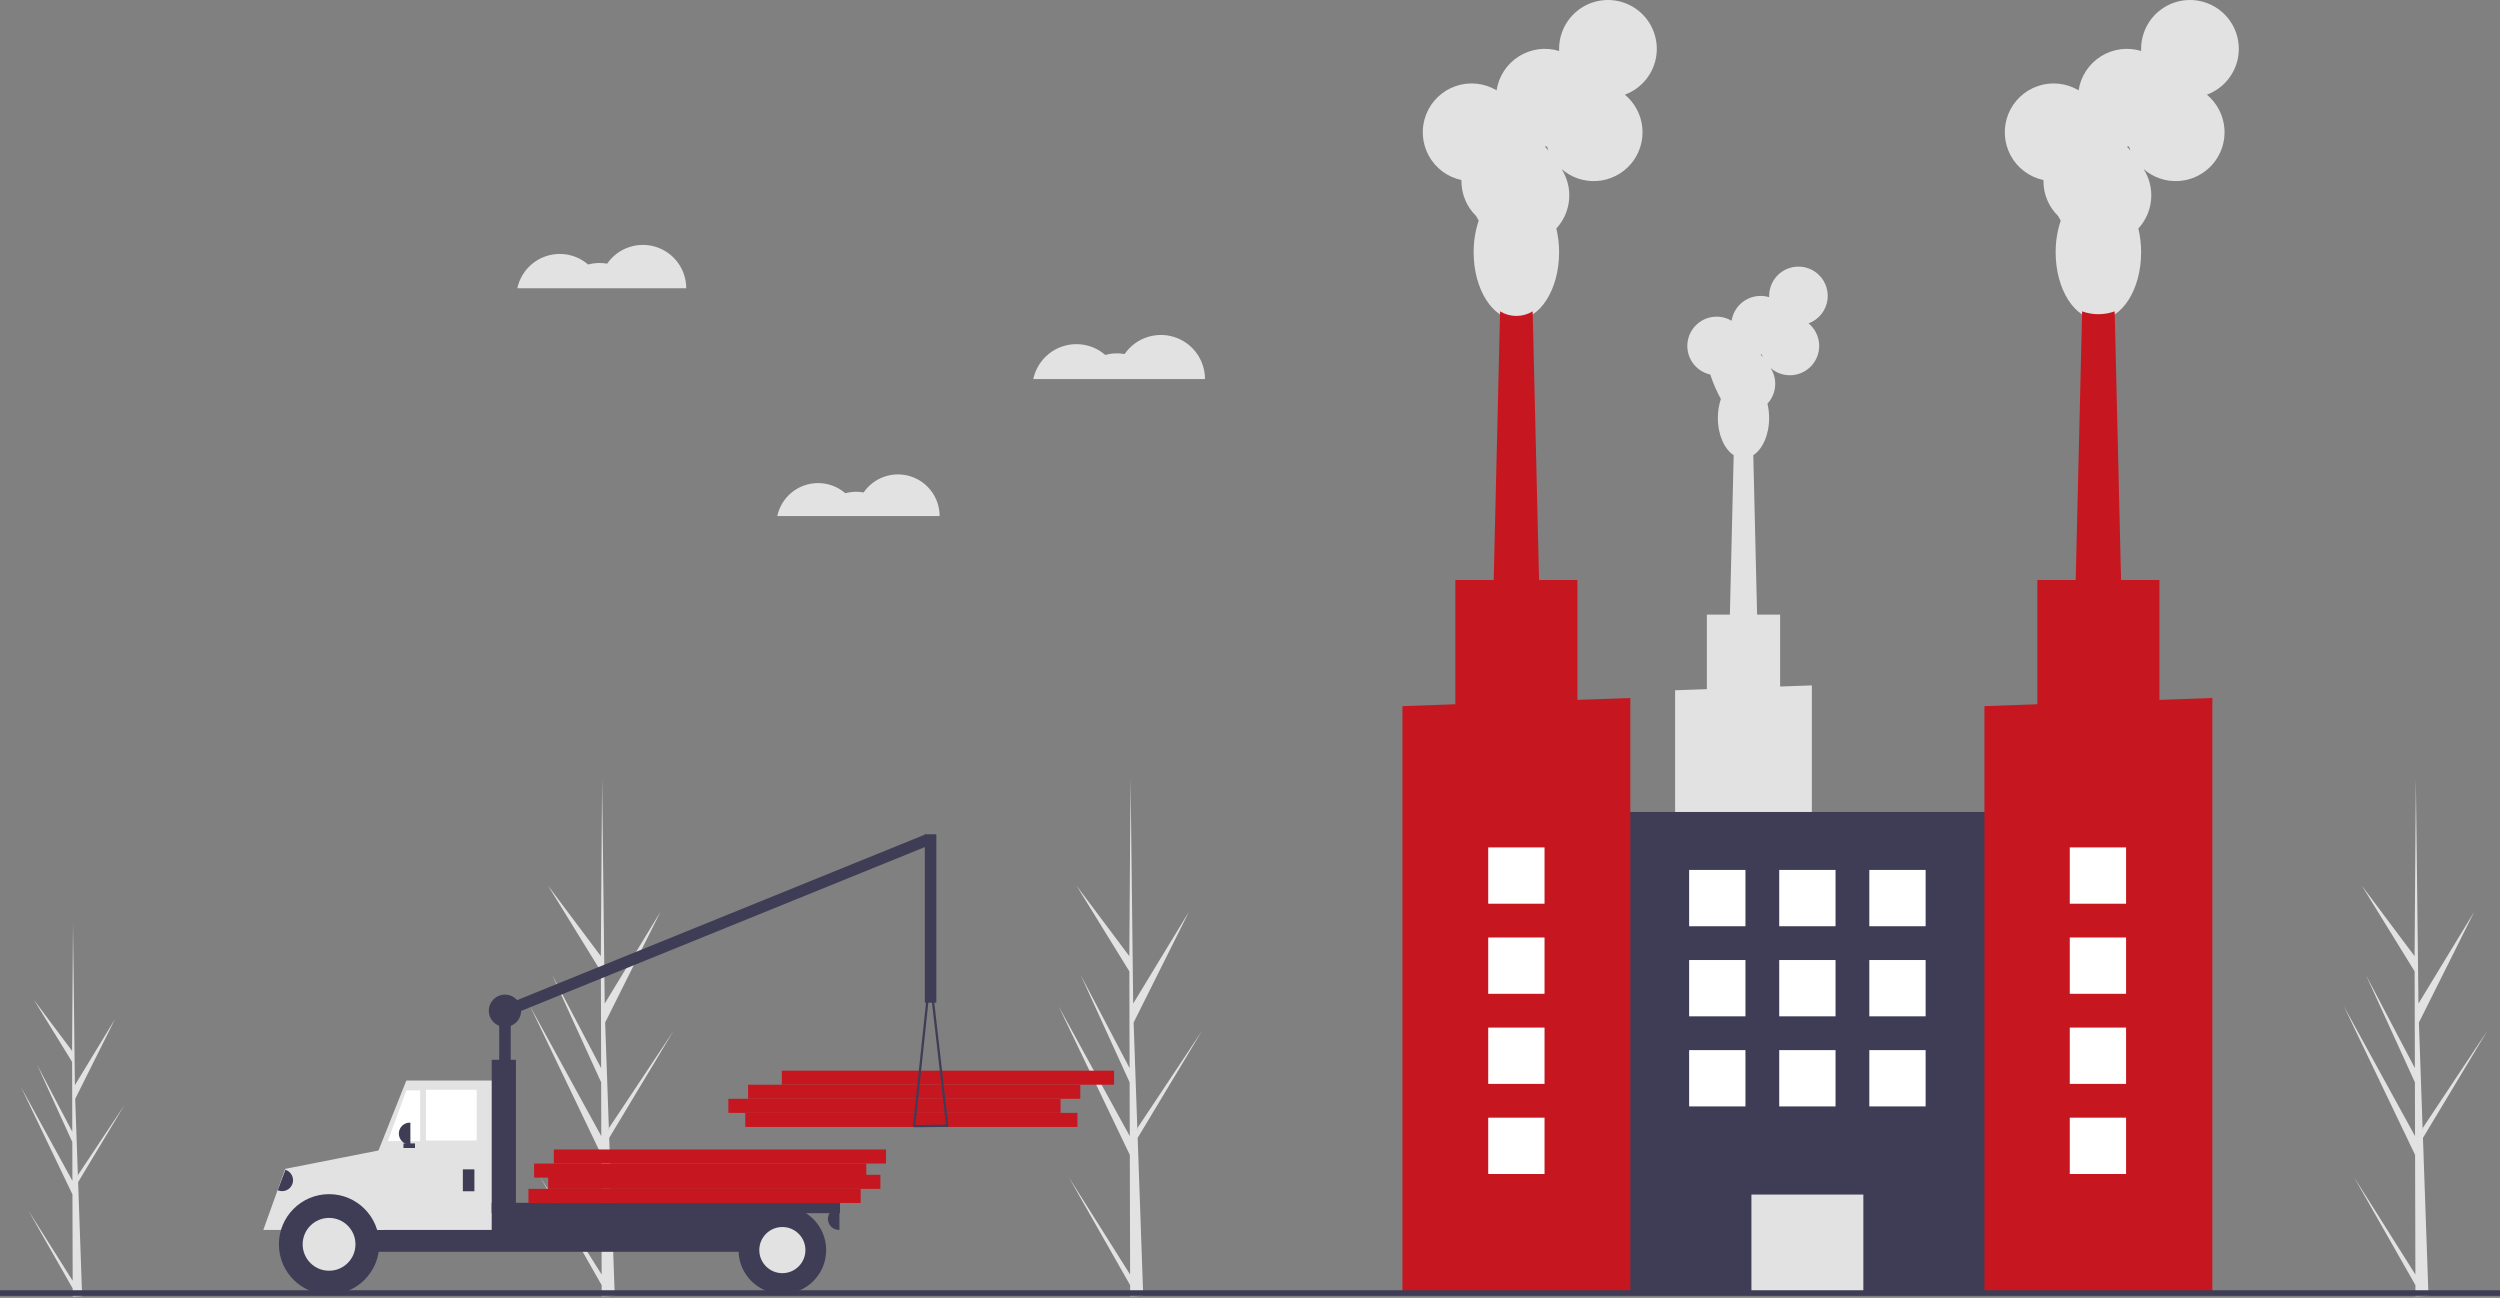 <svg width="888" height="461" viewBox="0 0 888 461" fill="none" xmlns="http://www.w3.org/2000/svg">
<rect x="0" y="0" width="888" height="461" fill="#808080" stroke="none"/>
<g clip-path="url(#clip0_129_787)">
<path d="M213.701 452.706L191.827 417.992L213.711 456.488L213.723 460.443C215.284 460.425 216.828 460.365 218.357 460.264L216.573 409.452L216.597 409.059L216.557 408.984L216.387 404.182L239.258 366.136L216.363 400.587L216.295 401.604L214.947 363.213L234.609 323.849L214.793 356.467L213.871 276.894L213.867 276.63L213.864 276.89L213.415 339.628L194.627 314.526L213.432 345.032L213.519 379.394L196.086 346.207L213.529 384.445L213.577 403.552L188.254 357.344L213.597 410.218L213.701 452.706Z" fill="#E2E2E2"/>
<path d="M401.413 452.706L379.539 417.992L401.423 456.488L401.435 460.443C402.995 460.425 404.54 460.365 406.069 460.264L404.285 409.452L404.309 409.059L404.268 408.984L404.099 404.182L426.97 366.136L404.075 400.587L404.006 401.604L402.659 363.213L422.321 323.849L402.505 356.467L401.583 276.894L401.579 276.63L401.576 276.89L401.127 339.628L382.339 314.526L401.144 345.032L401.231 379.394L383.798 346.207L401.24 384.446L401.289 403.553L375.966 357.344L401.309 410.218L401.413 452.706Z" fill="#E2E2E2"/>
<path d="M25.811 454.939L10.016 429.872L25.819 457.669L25.827 460.526C26.954 460.512 28.07 460.469 29.174 460.396L27.885 423.705L27.902 423.421L27.873 423.367L27.75 419.9L44.266 392.427L27.733 417.304L27.684 418.038L26.711 390.316L40.909 361.892L26.6 385.445L25.934 327.986L25.931 327.795L25.929 327.983L25.605 373.286L12.038 355.159L25.617 377.188L25.68 402L13.092 378.036L25.687 405.648L25.722 419.445L7.436 386.078L25.736 424.258L25.811 454.939Z" fill="#E2E2E2"/>
<path d="M857.945 452.706L836.071 417.992L857.955 456.488L857.967 460.443C859.528 460.425 861.073 460.365 862.602 460.264L860.817 409.452L860.841 409.059L860.801 408.984L860.631 404.182L883.502 366.136L860.607 400.587L860.539 401.604L859.191 363.213L878.853 323.849L859.037 356.467L858.115 276.894L858.111 276.63L858.108 276.89L857.659 339.628L838.871 314.526L857.676 345.032L857.763 379.394L840.33 346.207L857.773 384.445L857.821 403.552L832.498 357.344L857.841 410.218L857.945 452.706Z" fill="#E2E2E2"/>
<path d="M264.714 400.295H382.714V395.295H264.714V400.295Z" fill="#C61720"/>
<path d="M258.714 395.295H376.714V390.295H258.714V395.295Z" fill="#C61720"/>
<path d="M265.714 390.295H383.714V385.295H265.714V390.295Z" fill="#C61720"/>
<path d="M277.714 385.295H395.714V380.295H277.714V385.295Z" fill="#C61720"/>
<path d="M177.313 387.289H181.41V358.2H177.313V387.289Z" fill="#3F3D56"/>
<path d="M177.304 357.831L178.845 361.627L330.454 300.092L328.913 296.295L177.304 357.831Z" fill="#3F3D56"/>
<path d="M101.519 430.717H137.163V416.787H101.519V430.717Z" fill="#3F3D56"/>
<path d="M104.797 444.646H280.557V429.078H104.797V444.646Z" fill="#3F3D56"/>
<path d="M133.68 436.862H175.879V383.806H144.332L133.68 410.565V436.862Z" fill="#E2E2E2"/>
<path d="M151.297 405.11H169.324V387.084H151.297V405.11Z" fill="white"/>
<path d="M137.777 405.315H149.249V387.289H144.332L137.777 405.315Z" fill="white"/>
<path d="M164.407 423.137H168.504V415.353H164.407V423.137Z" fill="#3F3D56"/>
<path d="M145.766 406.544H145.562C144.529 406.544 143.539 406.134 142.809 405.404C142.079 404.675 141.669 403.685 141.669 402.652C141.669 401.62 142.079 400.63 142.809 399.9C143.539 399.17 144.529 398.76 145.562 398.76H145.766V406.544Z" fill="#3F3D56"/>
<path d="M298.174 436.862H297.969C296.937 436.862 295.947 436.452 295.217 435.722C294.487 434.992 294.077 434.002 294.077 432.97C294.077 431.938 294.487 430.948 295.217 430.218C295.947 429.488 296.937 429.078 297.969 429.078H298.174V436.862Z" fill="#3F3D56"/>
<path d="M117.292 429.019C114.246 429.058 111.247 429.783 108.519 431.141C105.791 432.499 103.405 434.455 101.537 436.862H93.53L101.314 415.178L137.572 408.027L136.548 436.862H133.048C131.18 434.455 128.794 432.499 126.066 431.141C123.338 429.783 120.339 429.058 117.292 429.019Z" fill="#E2E2E2"/>
<path d="M116.883 459.805C126.725 459.805 134.704 451.826 134.704 441.983C134.704 432.14 126.725 424.161 116.883 424.161C107.04 424.161 99.061 432.14 99.061 441.983C99.061 451.826 107.04 459.805 116.883 459.805Z" fill="#3F3D56"/>
<path d="M116.883 451.363C122.063 451.363 126.263 447.164 126.263 441.983C126.263 436.803 122.063 432.603 116.883 432.603C111.702 432.603 107.503 436.803 107.503 441.983C107.503 447.164 111.702 451.363 116.883 451.363Z" fill="#E2E2E2"/>
<path d="M277.894 459.6C286.492 459.6 293.462 452.63 293.462 444.032C293.462 435.433 286.492 428.463 277.894 428.463C269.295 428.463 262.325 435.433 262.325 444.032C262.325 452.63 269.295 459.6 277.894 459.6Z" fill="#3F3D56"/>
<path d="M277.894 452.226C282.419 452.226 286.088 448.557 286.088 444.032C286.088 439.506 282.419 435.838 277.894 435.838C273.368 435.838 269.7 439.506 269.7 444.032C269.7 448.557 273.368 452.226 277.894 452.226Z" fill="#E2E2E2"/>
<path d="M174.65 438.501H183.254V376.432H174.65V438.501Z" fill="#3F3D56"/>
<path d="M174.65 430.921H298.378V427.234H174.65V430.921Z" fill="#3F3D56"/>
<path d="M143.308 407.773H147.405V406.135H143.308V407.773Z" fill="#3F3D56"/>
<path d="M324.394 400.265C324.355 400.222 324.326 400.172 324.308 400.117C324.29 400.062 324.284 400.004 324.29 399.946L329.94 346.514C329.951 346.414 329.998 346.321 330.073 346.253C330.148 346.186 330.245 346.148 330.346 346.147H330.348C330.448 346.147 330.545 346.185 330.62 346.251C330.695 346.318 330.743 346.411 330.755 346.511L336.866 399.832C336.872 399.889 336.867 399.947 336.85 400.001C336.832 400.056 336.804 400.107 336.766 400.15C336.728 400.193 336.681 400.227 336.629 400.251C336.577 400.275 336.52 400.288 336.463 400.288L324.701 400.399H324.697C324.64 400.399 324.584 400.387 324.531 400.364C324.479 400.341 324.432 400.307 324.394 400.265ZM330.364 350.298L325.153 399.575L336 399.473L330.364 350.298Z" fill="#3F3D56"/>
<path d="M101.39 415.494L101.581 415.567C102.547 415.932 103.328 416.666 103.752 417.607C104.177 418.548 104.21 419.619 103.845 420.584C103.48 421.55 102.746 422.331 101.805 422.755C100.864 423.18 99.793 423.213 98.828 422.848L98.636 422.775L101.39 415.494Z" fill="#3F3D56"/>
<path d="M328.491 356.152H332.588V296.336H328.491V356.152Z" fill="#3F3D56"/>
<path d="M179.361 364.755C182.529 364.755 185.097 362.187 185.097 359.02C185.097 355.852 182.529 353.284 179.361 353.284C176.194 353.284 173.626 355.852 173.626 359.02C173.626 362.187 176.194 364.755 179.361 364.755Z" fill="#3F3D56"/>
<path d="M187.714 427.295H305.714V422.295H187.714V427.295Z" fill="#C61720"/>
<path d="M194.714 422.295H312.714V417.295H194.714V422.295Z" fill="#C61720"/>
<path d="M189.714 418.295H307.714V413.295H189.714V418.295Z" fill="#C61720"/>
<path d="M196.714 413.295H314.714V408.295H196.714V413.295Z" fill="#C61720"/>
<path d="M382.337 122.242C386.098 122.238 389.733 123.592 392.574 126.056C394.818 125.443 397.172 125.34 399.461 125.754C401.357 123.003 404.082 120.93 407.239 119.839C410.396 118.747 413.82 118.694 417.01 119.687C420.199 120.679 422.988 122.666 424.968 125.357C426.948 128.047 428.016 131.3 428.016 134.641H367.019C367.767 131.133 369.696 127.987 372.484 125.731C375.272 123.474 378.751 122.243 382.337 122.242Z" fill="#E2E2E2"/>
<path d="M290.571 171.59C294.127 171.586 297.563 172.867 300.249 175.196C302.371 174.617 304.596 174.519 306.76 174.91C308.552 172.309 311.129 170.35 314.114 169.318C317.098 168.286 320.335 168.236 323.351 169.174C326.366 170.113 329.002 171.991 330.875 174.535C332.747 177.078 333.756 180.154 333.756 183.312H276.089C276.796 179.995 278.62 177.022 281.256 174.888C283.892 172.755 287.18 171.591 290.571 171.59Z" fill="#E2E2E2"/>
<path d="M198.824 90.198C202.523 90.194 206.099 91.526 208.893 93.95C211.101 93.347 213.416 93.245 215.668 93.652C217.532 90.947 220.213 88.908 223.319 87.834C226.425 86.761 229.792 86.708 232.93 87.685C236.067 88.661 238.81 90.615 240.758 93.262C242.706 95.908 243.756 99.108 243.756 102.394H183.756C184.492 98.943 186.389 95.85 189.132 93.63C191.875 91.41 195.296 90.199 198.824 90.198Z" fill="#E2E2E2"/>
<path d="M594.999 245.186V370.091H643.573V243.451L632.297 243.853V218.296H624.119L622.771 161.692C626.071 159.542 628.394 154.434 628.394 148.47C628.398 146.758 628.198 145.052 627.8 143.386C629.362 141.696 630.319 139.536 630.522 137.244C630.725 134.951 630.161 132.656 628.92 130.719C629.958 131.625 631.166 132.317 632.473 132.754C633.781 133.19 635.162 133.362 636.536 133.261C637.911 133.159 639.251 132.786 640.48 132.162C641.709 131.538 642.802 130.676 643.695 129.626C644.588 128.576 645.264 127.36 645.683 126.047C646.102 124.734 646.256 123.351 646.137 121.977C646.017 120.604 645.626 119.269 644.985 118.048C644.345 116.828 643.469 115.746 642.408 114.867C644.192 114.208 645.763 113.073 646.947 111.585C648.132 110.097 648.887 108.312 649.129 106.426C649.371 104.539 649.091 102.622 648.32 100.882C647.549 99.143 646.317 97.649 644.756 96.561C643.195 95.473 641.366 94.834 639.468 94.713C637.569 94.591 635.674 94.993 633.987 95.873C632.301 96.753 630.888 98.078 629.902 99.705C628.916 101.332 628.394 103.198 628.394 105.1C628.394 105.253 628.399 105.404 628.405 105.554C626.976 105.118 625.47 104.994 623.988 105.191C622.507 105.388 621.086 105.902 619.82 106.697C618.555 107.492 617.476 108.55 616.656 109.8C615.836 111.049 615.294 112.46 615.067 113.937C613.769 113.165 612.319 112.684 610.816 112.529C609.314 112.373 607.796 112.547 606.367 113.037C604.938 113.527 603.633 114.322 602.543 115.367C601.452 116.413 600.602 117.683 600.052 119.089C599.501 120.496 599.264 122.005 599.355 123.513C599.447 125.02 599.865 126.49 600.582 127.82C601.298 129.15 602.295 130.307 603.504 131.213C604.713 132.119 606.105 132.75 607.582 133.064C607.58 133.14 607.576 133.215 607.576 133.291C608.543 136.208 609.773 139.031 611.252 141.725C610.529 143.9 610.167 146.178 610.179 148.47C610.179 154.434 612.501 159.542 615.801 161.692L614.454 218.296H606.275V244.783L594.999 245.186ZM625.331 125.917L625.358 125.918C625.508 125.918 625.657 125.913 625.806 125.906C625.899 126.214 626.007 126.515 626.127 126.81C625.879 126.497 625.613 126.199 625.331 125.917Z" fill="#E2E2E2"/>
<path d="M568.254 459H715.712V288.411H568.254V459Z" fill="#3F3D56"/>
<path d="M622.105 459H661.861V424.304H622.105V459Z" fill="#E2E2E2"/>
<path d="M519.111 63.955C519.108 64.081 519.101 64.206 519.101 64.332C519.099 66.652 519.563 68.949 520.467 71.086C521.37 73.222 522.695 75.156 524.361 76.77C524.621 77.325 524.911 77.866 525.228 78.39C524.023 82.014 523.418 85.812 523.438 89.632C523.438 102.805 530.234 113.485 538.618 113.485C547.001 113.485 553.797 102.805 553.797 89.632C553.803 86.778 553.471 83.933 552.808 81.158C555.411 78.341 557.006 74.741 557.344 70.92C557.682 67.1 556.743 63.275 554.675 60.045C556.404 61.557 558.417 62.71 560.596 63.437C562.775 64.164 565.076 64.451 567.367 64.282C569.658 64.112 571.892 63.49 573.94 62.45C575.989 61.41 577.81 59.973 579.298 58.224C580.787 56.474 581.913 54.447 582.612 52.258C583.31 50.07 583.567 47.765 583.368 45.477C583.168 43.188 582.516 40.962 581.449 38.928C580.382 36.894 578.922 35.092 577.153 33.626C580.128 32.529 582.745 30.637 584.72 28.156C586.695 25.676 587.952 22.702 588.355 19.557C588.759 16.412 588.293 13.217 587.008 10.318C585.723 7.42 583.668 4.929 581.067 3.116C578.466 1.303 575.418 0.238 572.253 0.035C569.089 -0.167 565.93 0.502 563.119 1.969C560.309 3.436 557.954 5.645 556.31 8.356C554.667 11.068 553.797 14.177 553.797 17.348C553.797 17.602 553.806 17.854 553.816 18.105C551.434 17.378 548.924 17.171 546.455 17.5C543.986 17.828 541.617 18.684 539.508 20.01C537.399 21.335 535.6 23.098 534.233 25.18C532.867 27.262 531.964 29.614 531.586 32.076C529.423 30.789 527.005 29.988 524.501 29.729C521.997 29.47 519.467 29.759 517.085 30.576C514.704 31.393 512.529 32.718 510.712 34.46C508.894 36.202 507.478 38.319 506.56 40.663C505.643 43.007 505.247 45.523 505.399 48.036C505.551 50.549 506.249 52.998 507.443 55.214C508.637 57.431 510.299 59.36 512.314 60.87C514.329 62.379 516.648 63.432 519.111 63.955ZM548.737 52.044C548.987 52.044 549.236 52.036 549.484 52.025C549.639 52.538 549.818 53.04 550.02 53.531C549.606 53.01 549.163 52.513 548.692 52.043L548.737 52.044Z" fill="#E2E2E2"/>
<path d="M529.941 232.03H547.291L546.671 206.01V206L544.401 110.59C542.659 111.654 540.657 112.218 538.616 112.218C536.575 112.218 534.573 111.654 532.831 110.59L530.561 206V206.01L529.941 232.03Z" fill="#C61720"/>
<path d="M498.141 250.82V459H579.092V247.93L560.301 248.6V206.01H516.931V250.15L498.141 250.82Z" fill="#C61720"/>
<path d="M725.841 63.955C725.838 64.081 725.832 64.206 725.832 64.332C725.829 66.652 726.294 68.949 727.197 71.086C728.101 73.222 729.425 75.156 731.091 76.77C731.352 77.325 731.641 77.866 731.959 78.39C730.753 82.014 730.148 85.812 730.169 89.632C730.169 102.805 736.965 113.485 745.348 113.485C753.732 113.485 760.528 102.805 760.528 89.632C760.534 86.778 760.202 83.933 759.538 81.158C762.141 78.341 763.737 74.741 764.074 70.92C764.412 67.1 763.473 63.275 761.405 60.045C763.135 61.557 765.148 62.71 767.326 63.437C769.505 64.164 771.807 64.451 774.098 64.282C776.389 64.113 778.623 63.49 780.671 62.45C782.719 61.41 784.54 59.974 786.029 58.224C787.517 56.475 788.644 54.447 789.342 52.259C790.041 50.07 790.298 47.765 790.098 45.477C789.899 43.188 789.247 40.962 788.18 38.928C787.113 36.894 785.653 35.092 783.884 33.626C786.858 32.529 789.475 30.637 791.45 28.156C793.425 25.676 794.682 22.702 795.086 19.557C795.489 16.412 795.023 13.217 793.738 10.318C792.453 7.42 790.399 4.929 787.797 3.116C785.196 1.303 782.148 0.238 778.984 0.035C775.82 -0.167 772.661 0.502 769.85 1.969C767.039 3.436 764.684 5.645 763.041 8.356C761.397 11.068 760.528 14.177 760.528 17.348C760.528 17.602 760.536 17.854 760.547 18.105C758.165 17.378 755.654 17.171 753.185 17.5C750.716 17.828 748.347 18.684 746.238 20.01C744.13 21.335 742.331 23.098 740.964 25.18C739.597 27.262 738.694 29.614 738.317 32.076C736.153 30.789 733.736 29.988 731.231 29.729C728.727 29.47 726.197 29.759 723.816 30.576C721.435 31.393 719.26 32.718 717.442 34.46C715.625 36.202 714.208 38.319 713.291 40.663C712.373 43.007 711.977 45.523 712.13 48.036C712.282 50.549 712.979 52.998 714.174 55.214C715.368 57.431 717.03 59.36 719.045 60.87C721.059 62.379 723.379 63.432 725.841 63.955ZM755.468 52.044C755.718 52.044 755.966 52.036 756.214 52.025C756.37 52.538 756.548 53.04 756.75 53.531C756.336 53.01 755.893 52.513 755.423 52.043L755.468 52.044Z" fill="#E2E2E2"/>
<path d="M736.674 232.03H754.022L751.131 110.594C747.393 111.937 743.304 111.937 739.566 110.594L736.674 232.03Z" fill="#C61720"/>
<path d="M704.871 250.82V459H785.831V247.93L779.181 248.17L767.031 248.6V206.01H723.661V250.15L704.871 250.82Z" fill="#C61720"/>
<path d="M663.983 329H683.983V309H663.983V329Z" fill="white"/>
<path d="M631.983 329H651.983V309H631.983V329Z" fill="white"/>
<path d="M599.983 329H619.983V309H599.983V329Z" fill="white"/>
<path d="M663.983 361H683.983V341H663.983V361Z" fill="white"/>
<path d="M631.983 361H651.983V341H631.983V361Z" fill="white"/>
<path d="M599.983 361H619.983V341H599.983V361Z" fill="white"/>
<path d="M663.983 393H683.983V373H663.983V393Z" fill="white"/>
<path d="M631.983 393H651.983V373H631.983V393Z" fill="white"/>
<path d="M599.983 393H619.983V373H599.983V393Z" fill="white"/>
<path d="M528.618 321H548.618V301H528.618V321Z" fill="white"/>
<path d="M528.618 353H548.618V333H528.618V353Z" fill="white"/>
<path d="M528.618 385H548.618V365H528.618V385Z" fill="white"/>
<path d="M528.618 417H548.618V397H528.618V417Z" fill="white"/>
<path d="M735.181 321H755.181V301H735.181V321Z" fill="white"/>
<path d="M735.181 353H755.181V333H735.181V353Z" fill="white"/>
<path d="M735.181 385H755.181V365H735.181V385Z" fill="white"/>
<path d="M735.181 417H755.181V397H735.181V417Z" fill="white"/>
<path d="M888 458.295H0V460.295H888V458.295Z" fill="#3F3D56"/>
</g>
<defs>
<clipPath id="clip0_129_787">
<rect width="888" height="460.526" fill="white"/>
</clipPath>
</defs>
</svg>
